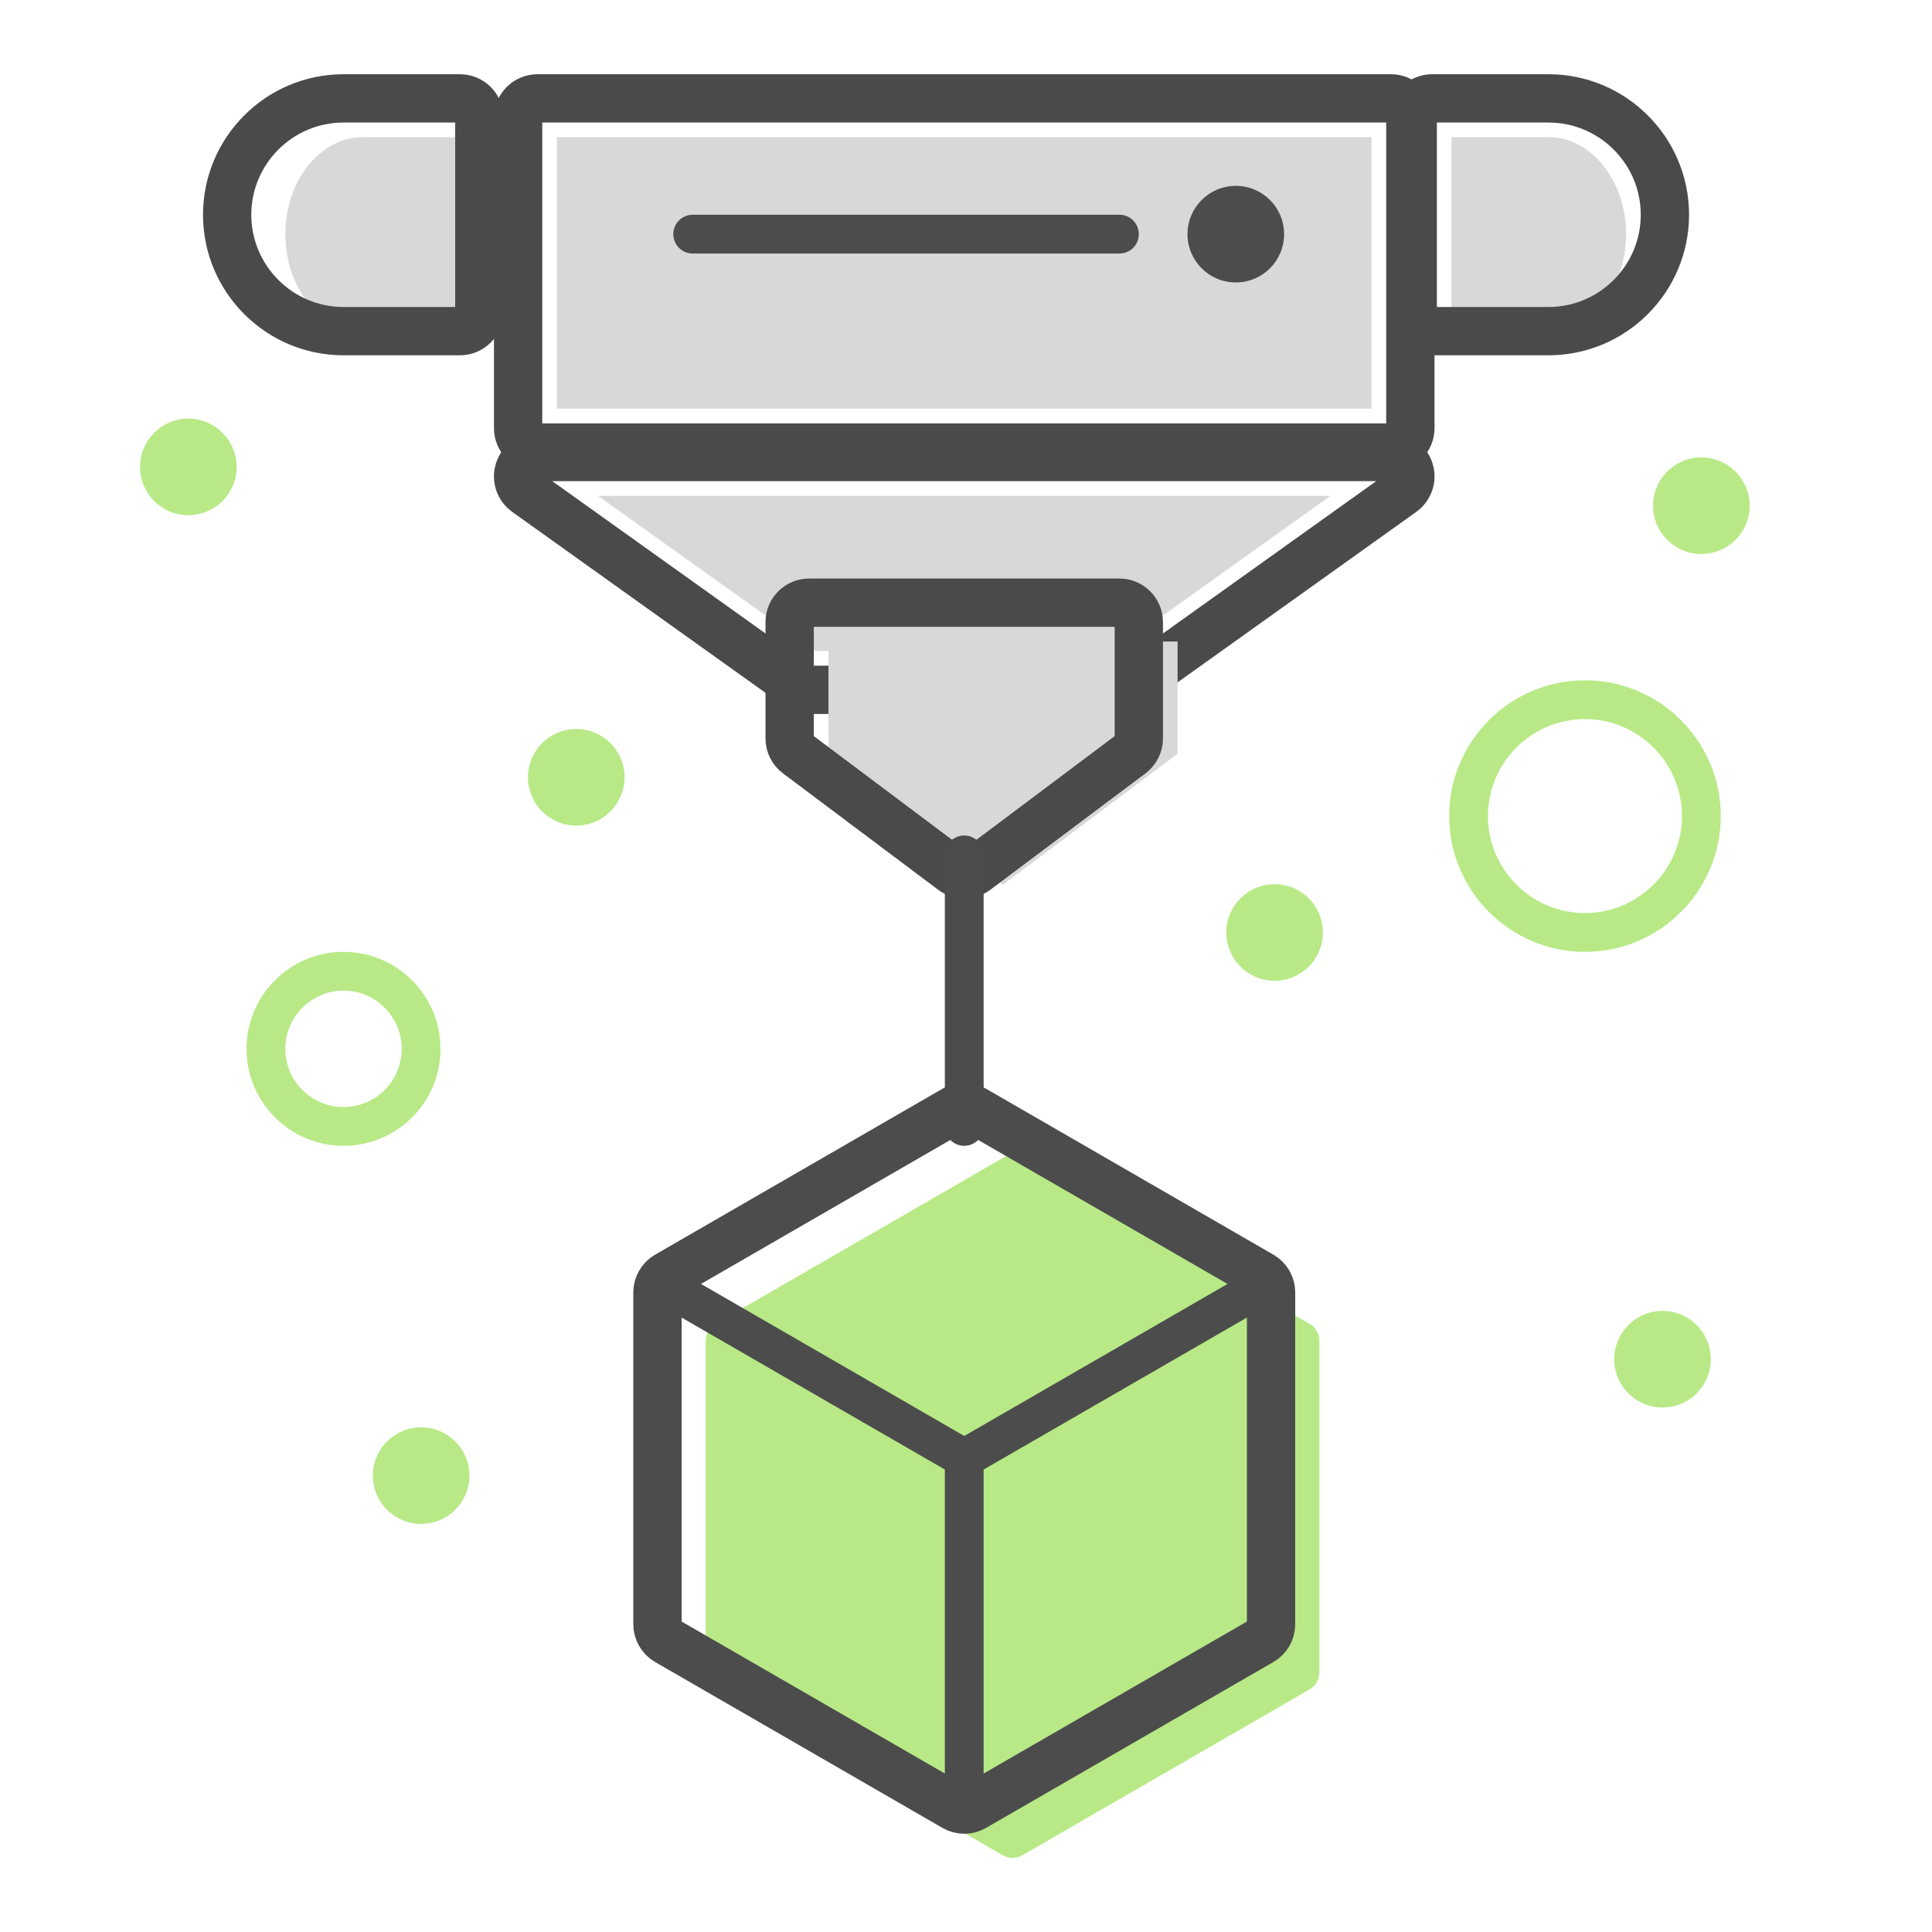 <?xml version="1.0" encoding="UTF-8"?>
<svg width="40px" height="40px" viewBox="0 0 40 40" version="1.1" xmlns="http://www.w3.org/2000/svg" xmlns:xlink="http://www.w3.org/1999/xlink">
    <!-- Generator: Sketch 64 (93537) - https://sketch.com -->
    <title>Impresión 3D y 4D_40x40</title>
    <desc>Created with Sketch.</desc>
    <g id="Impresión-3D-y-4D_40x40" stroke="none" stroke-width="1" fill="none" fill-rule="evenodd">
        <g id="noun_3D_3166677" transform="translate(3, 2)" fill-rule="nonzero">
            <g id="Group" transform="translate(0.096, 0)">
                <g transform="translate(10.442, 20.884)" id="Path">
                    <path d="M7.426,15.582 C7.356,15.582 7.287,15.564 7.225,15.528 L1.275,12.093 C1.151,12.021 1.074,11.888 1.074,11.745 L1.074,4.874 C1.074,4.73 1.151,4.598 1.275,4.526 L7.225,1.09 C7.349,1.019 7.502,1.019 7.627,1.09 L13.577,4.526 C13.702,4.598 13.778,4.73 13.778,4.874 L13.778,11.745 C13.778,11.888 13.702,12.021 13.577,12.093 L7.627,15.528 C7.564,15.564 7.495,15.582 7.426,15.582 Z" fill="#B8E986"></path>
                    <path d="M6.426,14.582 C6.356,14.582 6.287,14.564 6.225,14.528 L0.275,11.093 C0.151,11.021 0.074,10.888 0.074,10.745 L0.074,3.874 C0.074,3.73 0.151,3.598 0.275,3.526 L6.225,0.09 C6.349,0.019 6.502,0.019 6.627,0.09 L12.577,3.526 C12.702,3.598 12.778,3.73 12.778,3.874 L12.778,10.745 C12.778,10.888 12.702,11.021 12.577,11.093 L6.627,14.528 C6.564,14.564 6.495,14.582 6.426,14.582 Z" stroke="#4C4C4C"></path>
                    <path d="M6.426,7.711 C6.356,7.711 6.287,7.693 6.225,7.657 L0.275,4.222 C0.083,4.111 0.017,3.865 0.128,3.673 C0.239,3.481 0.485,3.415 0.677,3.526 L6.426,6.846 L12.176,3.526 C12.368,3.415 12.613,3.481 12.724,3.673 C12.835,3.865 12.769,4.111 12.577,4.222 L6.627,7.657 C6.564,7.693 6.495,7.711 6.426,7.711 Z" fill="#4C4C4C"></path>
                </g>
                <path d="M25.703,7.266 L8.032,7.266 C7.81,7.266 7.631,7.086 7.631,6.864 L7.631,0.438 C7.631,0.216 7.81,0.037 8.032,0.037 L25.703,0.037 C25.925,0.037 26.104,0.216 26.104,0.438 L26.104,6.864 C26.104,7.086 25.925,7.266 25.703,7.266 Z" id="Path" stroke="#4A4A4A"></path>
                <polygon id="Path" fill="#D8D8D8" points="8.434 6.462 25.301 6.462 25.301 0.84 8.434 0.84"></polygon>
                <polygon id="Path" fill="#D8D8D8" points="13.783 11.478 19.952 11.478 24.45 8.266 9.285 8.266"></polygon>
                <path d="M20.08,12.282 L13.655,12.282 C13.571,12.282 13.489,12.255 13.421,12.207 L7.799,8.191 C7.657,8.089 7.596,7.908 7.65,7.741 C7.703,7.575 7.858,7.462 8.032,7.462 L25.703,7.462 C25.877,7.462 26.032,7.575 26.085,7.741 C26.139,7.908 26.078,8.089 25.936,8.191 L20.314,12.207 C20.246,12.255 20.164,12.282 20.08,12.282 Z" id="Path" stroke="#4A4A4A"></path>
                <polygon id="Path" fill="#D8D8D8" points="14.056 13.605 17.671 16.316 21.285 13.605 21.285 11.282 14.056 11.282"></polygon>
                <path d="M16.867,16.101 C16.783,16.101 16.698,16.074 16.627,16.021 L13.414,13.611 C13.313,13.535 13.253,13.416 13.253,13.29 L13.253,10.88 C13.253,10.658 13.433,10.478 13.655,10.478 L20.08,10.478 C20.302,10.478 20.482,10.658 20.482,10.88 L20.482,13.29 C20.482,13.416 20.422,13.535 20.321,13.611 L17.108,16.021 C17.037,16.074 16.952,16.101 16.867,16.101 Z" id="Shape" stroke="#4A4A4A"></path>
                <circle id="Oval" fill="#B8E986" cx="32.129" cy="8.47" r="1"></circle>
                <circle id="Oval" fill="#B8E986" cx="23.293" cy="17.306" r="1"></circle>
                <circle id="Oval" fill="#B8E986" cx="31.325" cy="26.141" r="1"></circle>
                <circle id="Oval" fill="#B8E986" cx="8.835" cy="14.093" r="1"></circle>
                <circle id="Oval" fill="#B8E986" cx="0.803" cy="7.667" r="1"></circle>
                <path d="M16.867,21.723 C16.646,21.723 16.466,21.544 16.466,21.322 L16.466,15.699 C16.466,15.477 16.646,15.298 16.867,15.298 C17.089,15.298 17.269,15.477 17.269,15.699 L17.269,21.322 C17.269,21.544 17.089,21.723 16.867,21.723 Z" id="Path" fill="#4C4C4C"></path>
                <path d="M4.016,21.723 C2.909,21.723 2.008,20.822 2.008,19.715 C2.008,18.608 2.909,17.707 4.016,17.707 C5.123,17.707 6.024,18.608 6.024,19.715 C6.024,20.822 5.123,21.723 4.016,21.723 Z M4.016,18.51 C3.352,18.51 2.811,19.051 2.811,19.715 C2.811,20.38 3.352,20.92 4.016,20.92 C4.68,20.92 5.221,20.38 5.221,19.715 C5.221,19.051 4.68,18.51 4.016,18.51 Z" id="Shape" fill="#B8E986"></path>
                <path d="M29.719,17.707 C28.169,17.707 26.908,16.446 26.908,14.896 C26.908,13.346 28.169,12.085 29.719,12.085 C31.269,12.085 32.53,13.346 32.53,14.896 C32.53,16.446 31.269,17.707 29.719,17.707 Z M29.719,12.888 C28.612,12.888 27.711,13.789 27.711,14.896 C27.711,16.003 28.612,16.904 29.719,16.904 C30.826,16.904 31.727,16.003 31.727,14.896 C31.727,13.789 30.826,12.888 29.719,12.888 Z" id="Shape" fill="#B8E986"></path>
            </g>
        </g>
        <path d="M30.052,6.856 L32.06,6.856 C32.946,6.856 33.667,5.955 33.667,4.848 C33.667,3.741 32.946,2.84 32.06,2.84 L30.052,2.84 L30.052,6.856 Z" id="Path" fill="#D8D8D8" fill-rule="nonzero"></path>
        <path d="M32.06,6.856 L29.651,6.856 C29.429,6.856 29.249,6.676 29.249,6.454 L29.249,2.438 C29.249,2.216 29.429,2.037 29.651,2.037 L32.06,2.037 C33.389,2.037 34.47,3.118 34.47,4.446 C34.47,5.775 33.389,6.856 32.06,6.856 Z" id="Path" stroke="#4A4A4A" fill-rule="nonzero"></path>
        <path d="M7.514,2.84 C6.628,2.84 5.908,3.741 5.908,4.848 C5.908,5.955 6.628,6.856 7.514,6.856 L9.522,6.856 L9.522,2.84 L7.514,2.84 Z" id="Path" fill="#D8D8D8" fill-rule="nonzero"></path>
        <path d="M9.522,6.856 L7.112,6.856 C5.784,6.856 4.703,5.775 4.703,4.446 C4.703,3.118 5.784,2.037 7.112,2.037 L9.522,2.037 C9.744,2.037 9.924,2.216 9.924,2.438 L9.924,6.454 C9.924,6.676 9.744,6.856 9.522,6.856 Z" id="Path" stroke="#4A4A4A" fill-rule="nonzero"></path>
        <path d="M23.177,5.249 L14.341,5.249 C14.12,5.249 13.94,5.07 13.94,4.848 C13.94,4.626 14.12,4.446 14.341,4.446 L23.177,4.446 C23.399,4.446 23.578,4.626 23.578,4.848 C23.578,5.07 23.399,5.249 23.177,5.249 Z" id="Path" fill="#4C4C4C" fill-rule="nonzero"></path>
        <circle id="Oval" fill="#4C4C4C" fill-rule="nonzero" cx="25.586" cy="4.848" r="1"></circle>
        <path d="M19.964,37.465 C19.742,37.465 19.562,37.286 19.562,37.064 L19.562,30.193 C19.562,29.971 19.742,29.791 19.964,29.791 C20.186,29.791 20.365,29.971 20.365,30.193 L20.365,37.064 C20.365,37.286 20.186,37.465 19.964,37.465 Z" id="Path" fill="#4C4C4C" fill-rule="nonzero"></path>
        <circle id="Oval" fill="#B8E986" fill-rule="nonzero" cx="8.719" cy="30.551" r="1"></circle>
    </g>
</svg>